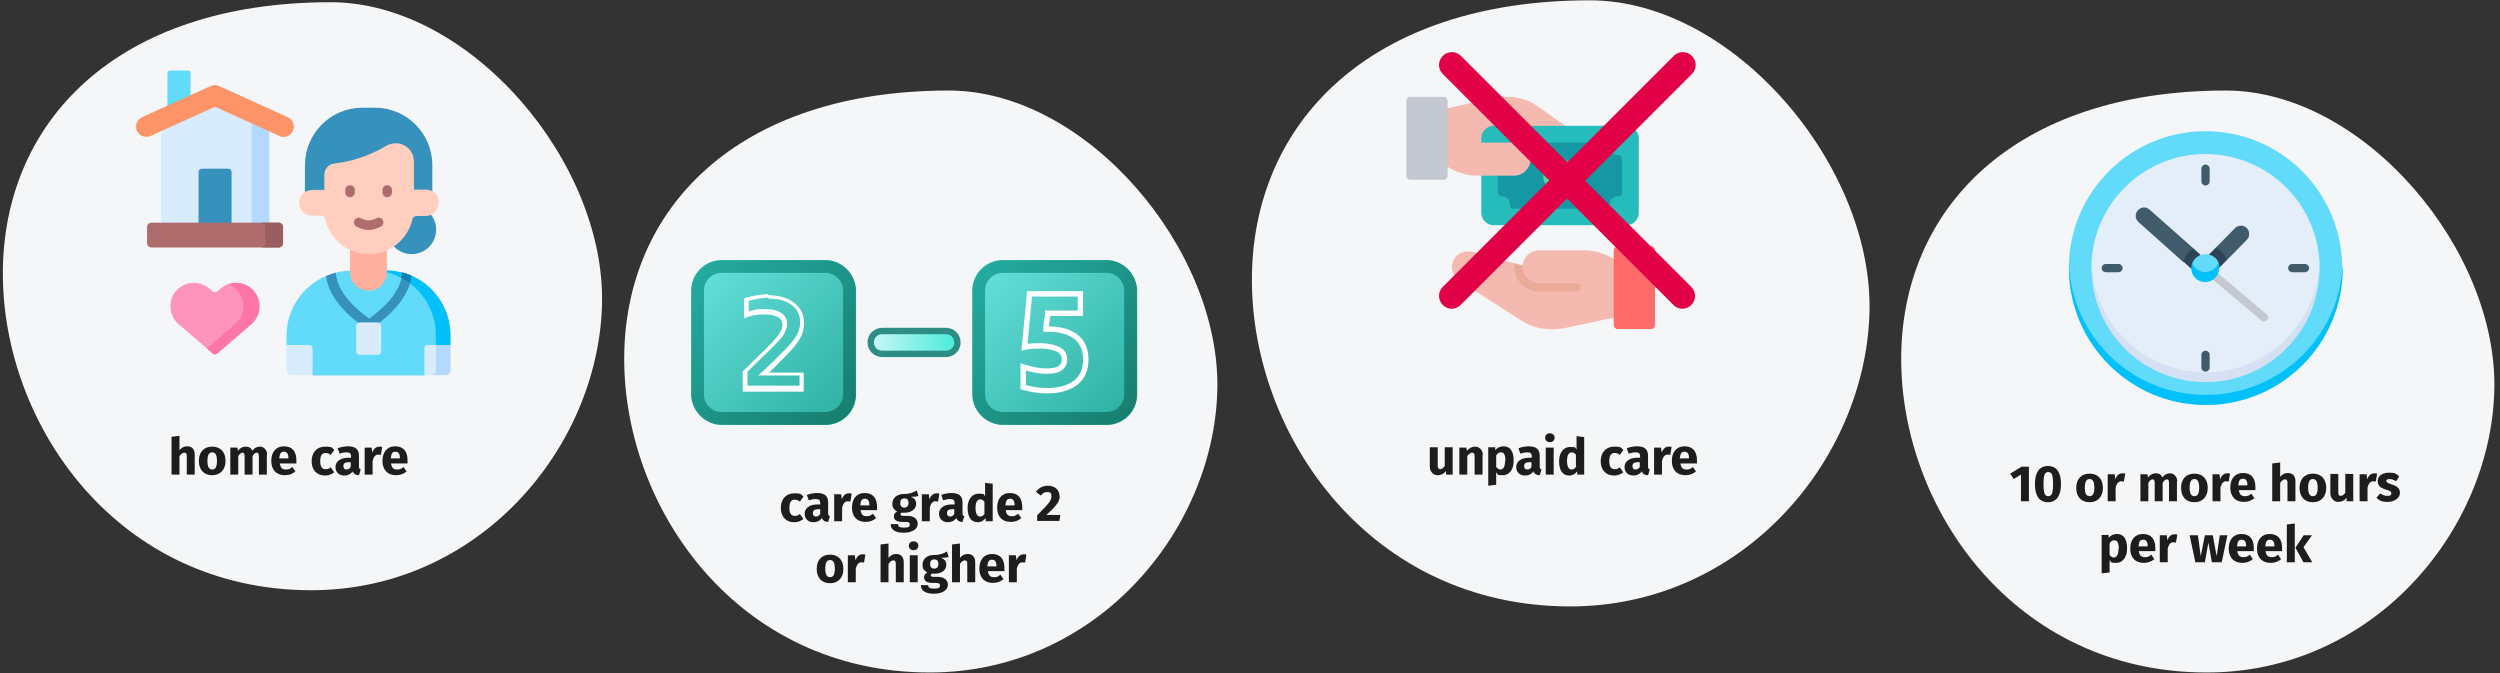 <?xml version="1.0" encoding="UTF-8"?>
<svg xmlns="http://www.w3.org/2000/svg" xmlns:xlink="http://www.w3.org/1999/xlink" id="Ebene_1" version="1.1" viewBox="0 0 787 212">
  <rect x="0" y="0" width="787" height="212" fill="#333333" stroke="none"/>
  <defs>
    <style>
      .st0 {
        fill: url(#Unbenannter_Verlauf_5);
        stroke: #2d8c83;
        stroke-width: 2px;
      }

      .st0, .st1 {
        stroke-miterlimit: 10;
      }

      .st2 {
        fill: #d5e0f2;
      }

      .st3 {
        fill: #c3c8d1;
      }

      .st4 {
        fill: #ffb09e;
      }

      .st5 {
        fill: #eaaa98;
      }

      .st6 {
        fill: #2d4456;
      }

      .st7 {
        fill: #ff6b6b;
      }

      .st8 {
        fill: #fe93bb;
      }

      .st9 {
        fill: url(#Unbenannter_Verlauf_3);
      }

      .st10 {
        fill: #f4bab0;
      }

      .st11 {
        fill: #e4eef9;
      }

      .st12 {
        fill: #fff;
      }

      .st13 {
        fill: #01c0fa;
      }

      .st14, .st1 {
        fill: none;
      }

      .st15 {
        fill: #fe76a8;
      }

      .st16 {
        fill: #1598a4;
      }

      .st17 {
        fill: #62dbfb;
      }

      .st18 {
        fill: #b3dafe;
      }

      .st1 {
        stroke: #fff;
        stroke-width: 1.7px;
      }

      .st19 {
        fill: #9b5e5e;
      }

      .st20 {
        fill: #0681af;
      }

      .st21 {
        fill: #fd9468;
      }

      .st22 {
        fill: #5dd39e;
      }

      .st23 {
        fill: #d8ecfe;
      }

      .st24 {
        fill: #1d1d1b;
      }

      .st25 {
        fill: url(#Unbenannter_Verlauf_4);
      }

      .st26 {
        fill: url(#Unbenannter_Verlauf);
      }

      .st27 {
        fill: #e20046;
      }

      .st28 {
        fill: #3692bc;
      }

      .st29 {
        fill: #ae6c6c;
      }

      .st30 {
        fill: url(#Unbenannter_Verlauf_2);
      }

      .st31 {
        fill: #25bcbb;
      }

      .st32 {
        fill: #405b6c;
      }

      .st33 {
        fill: #ffcebf;
      }

      .st34 {
        fill: #f5f6f7;
      }
    </style>
    <linearGradient id="Unbenannter_Verlauf" data-name="Unbenannter Verlauf" x1="311.4" y1="492.2" x2="357.6" y2="538.4" gradientTransform="translate(-2.5 -407.5)" gradientUnits="userSpaceOnUse">
      <stop offset="0" stop-color="#65e0db"></stop>
      <stop offset="1" stop-color="#2db0a2"></stop>
    </linearGradient>
    <linearGradient id="Unbenannter_Verlauf_2" data-name="Unbenannter Verlauf 2" x1="311.4" y1="492.2" x2="357.6" y2="538.4" gradientTransform="translate(-2.5 -407.5)" gradientUnits="userSpaceOnUse">
      <stop offset="0" stop-color="#24aaa0"></stop>
      <stop offset="1" stop-color="#177f70"></stop>
    </linearGradient>
    <linearGradient id="Unbenannter_Verlauf_3" data-name="Unbenannter Verlauf 3" x1="222.9" y1="492.2" x2="269.1" y2="538.4" gradientTransform="translate(-2.5 -407.5)" gradientUnits="userSpaceOnUse">
      <stop offset="0" stop-color="#65e0db"></stop>
      <stop offset="1" stop-color="#2db0a2"></stop>
    </linearGradient>
    <linearGradient id="Unbenannter_Verlauf_4" data-name="Unbenannter Verlauf 4" x1="222.9" y1="492.2" x2="269.1" y2="538.4" gradientTransform="translate(-2.5 -407.5)" gradientUnits="userSpaceOnUse">
      <stop offset="0" stop-color="#24aaa0"></stop>
      <stop offset="1" stop-color="#177f70"></stop>
    </linearGradient>
    <linearGradient id="Unbenannter_Verlauf_5" data-name="Unbenannter Verlauf 5" x1="276.6" y1="201.7" x2="304" y2="201.7" gradientTransform="translate(-2.5 309.5) scale(1 -1)" gradientUnits="userSpaceOnUse">
      <stop offset="0" stop-color="#c9f7f5"></stop>
      <stop offset="1" stop-color="#47ebda"></stop>
    </linearGradient>
  </defs>
  <polygon id="Path" class="st14" points="1 0 787 0 787 211.7 1 211.7 1 0"></polygon>
  <g id="Group">
    <path id="Path-2" class="st34" d="M98,185.8c52.5,0,90-44.4,91.5-89.4C191,51.4,148.1.7,104.1.7,36.6.7.9,38.4.9,86.1s36,99.7,97.1,99.7h0Z"></path>
  </g>
  <g id="Group-2">
    <path id="Path-3" class="st34" d="M292.7,211.7c52,0,89.1-44,90.5-88.4s-41-94.8-84.5-94.8c-66.8,0-102.2,37.3-102.2,84.5s35.7,98.7,96.2,98.7h0Z"></path>
  </g>
  <g id="Group-Copy">
    <path id="Path-4" class="st34" d="M694.7,211.7c52,0,89.1-44,90.5-88.4s-41-94.8-84.5-94.8c-66.8,0-102.2,37.3-102.2,84.5s35.7,98.7,96.2,98.7h0Z"></path>
  </g>
  <g id="Group-3">
    <path id="Path-5" class="st34" d="M494.3,190.9c54.1,0,92.7-45.8,94.2-92.1S545.8.1,500.5.1c-69.5,0-106.4,38.8-106.4,88s37.2,102.8,100.2,102.8Z"></path>
  </g>
  <g>
    <g id="Layer_2">
      <g id="Layer_2_copy_5">
        <g id="_29">
          <rect id="background" class="st26" x="306.1" y="81.9" width="51.9" height="51.9" rx="9.6" ry="9.6"></rect>
          <path class="st1" d="M329.7,123h-.3c-2.3,0-4.7-.4-7.3-1.1v-6.4c2.2.7,4.3,1.1,6,1.3.6,0,1.3,0,1.9,0,1.2,0,2.2-.2,3-.5,1.3-.6,2.1-1.6,2.1-3.1s-.7-2.6-2-3.2c-1.2-.6-2.8-1-4.8-1.1h-1c-1.6,0-3.2,0-4.8.4.3-2.7.5-5.5.8-8.3.3-2.9.5-5.7.8-8.5h16v6.1h-10.3v.6c-.1.6-.2,1.2-.3,1.8,0,.6-.2,1.3-.2,1.9v.7h.9c2.4,0,4.5.4,6.2,1.1s3.1,1.8,4,3.2,1.4,3.2,1.4,5.3-.5,4.1-1.6,5.6-2.5,2.5-4.4,3.2c-1.8.7-3.9,1-6.2,1h0Z"></path>
          <path id="border" class="st30" d="M348.3,85.9c3.1,0,5.6,2.5,5.6,5.6v32.6c0,3.1-2.5,5.6-5.6,5.6h-32.6c-3.1,0-5.6-2.5-5.6-5.6v-32.6c0-3.1,2.5-5.6,5.6-5.6h32.6ZM348.3,81.9h-32.6c-5.3,0-9.6,4.3-9.6,9.6h0v32.6c0,5.3,4.3,9.6,9.6,9.6h32.6c5.3,0,9.6-4.3,9.6-9.6h0v-32.6c0-5.3-4.3-9.6-9.6-9.6h0Z"></path>
        </g>
      </g>
    </g>
    <g id="Layer_2-2">
      <g id="Layer_2_copy_13">
        <g id="_32">
          <rect id="background-2" class="st9" x="217.6" y="81.9" width="51.9" height="51.9" rx="9.6" ry="9.6"></rect>
          <path class="st12" d="M241.9,94c2.2,0,4.1.3,5.6,1,1.4.6,2.5,1.5,3.3,2.6.7,1.1,1.1,2.4,1.1,3.8s-.4,3-1.2,4.3c-.9,1.5-2.4,3.2-4.3,5.1-.7.6-1.4,1.3-2,2s-1.3,1.3-2,1.9l-1.1,1.1-2.6,2.4h13v3.2h-16.4v-4.4c1-1,2-2,3.1-3,1.2-1.2,2.4-2.4,3.6-3.5h0c1.5-1.4,2.5-2.6,3.3-3.4.9-1,1.5-1.8,1.8-2.6.4-.9.7-1.7.7-2.5,0-1.9-1.1-3.4-3.1-4.1-1.1-.4-2.3-.6-3.7-.6h-1.7c-1.2,0-2.4.4-3.6.7v-3.3c2.3-.6,4.4-1,6.3-1M241.9,92.6c-2.3,0-4.9.5-7.7,1.3v6.3c1.8-.7,3.5-1.1,5.2-1.2h1.6c1.2,0,2.3.2,3.2.5,1.8.7,2.1,1.9,2.1,2.8s-.2,1.2-.5,1.9c-.3.6-.8,1.4-1.6,2.3-.7.9-1.8,2-3.2,3.4h0c-1.2,1.2-2.5,2.4-3.7,3.6-1.1,1.1-2.3,2.3-3.5,3.4v6.4h19.2v-6h-10.9l1.1-1.1c.7-.6,1.4-1.3,2-2s1.4-1.3,2-2c2-2,3.6-3.8,4.5-5.4.9-1.5,1.4-3.2,1.4-5s-.4-3.3-1.3-4.6-2.2-2.4-3.9-3.1c-1.7-.8-3.8-1.2-6.2-1.2h0l.2-.3Z"></path>
          <path id="border-2" class="st25" d="M259.8,85.9c3.1,0,5.6,2.5,5.6,5.6v32.6c0,3.1-2.5,5.6-5.6,5.6h-32.6c-3.1,0-5.6-2.5-5.6-5.6v-32.6c0-3.1,2.5-5.6,5.6-5.6h32.6ZM259.8,81.9h-32.6c-5.3,0-9.6,4.3-9.6,9.6h0v32.6c0,5.3,4.3,9.6,9.6,9.6h32.6c5.3,0,9.6-4.3,9.6-9.6h0v-32.6c0-5.3-4.3-9.6-9.6-9.6h0Z"></path>
        </g>
      </g>
    </g>
    <path class="st0" d="M297.8,111.4h-20.1c-2,0-3.6-1.6-3.6-3.6s1.6-3.6,3.6-3.6h20.1c2,0,3.6,1.6,3.6,3.6s-1.6,3.6-3.6,3.6Z"></path>
  </g>
  <g id="layer1">
    <path id="path7532" class="st10" d="M484.5,78.8c-2.7,0-5,2.1-5.2,4.8l-14.7-4.1c-2.6-.7-5.3-.5-6.8,2s-.5,5.6,1.9,7.1l18.9,12.1c5.4,3.8,12,3.1,14.9,2.4l15.9-3.4v-17.3c-1.7-1.2-5.6-3.6-10.4-3.6h-14.5Z" vector-effect="none"></path>
    <path id="path7472" class="st10" d="M473.7,30.4c-1.9,0-3.5.3-4.6.6l-14.6,3.4v17.3c1.6,1.2,5.6,3.6,10.4,3.6h27.4s.8-9.1.8-15.4l-9.1-6.5c-2.7-1.9-5.7-2.7-8.4-2.9h-2,.1Z" vector-effect="none"></path>
    <path id="path7494" class="st31" d="M470.2,39.6c-2.1,0-3.9,1.8-3.9,3.9v23.5c0,2.1,1.8,3.9,3.9,3.9h41.8c2.1,0,3.9-1.8,3.9-3.9v-23.5c0-2.1-1.8-3.9-3.9-3.9h-41.8Z" vector-effect="none"></path>
    <path id="path7498" class="st16" d="M475.4,46.2c0,1.5-1.1,2.6-2.6,2.6s-1.3.6-1.3,1.3v10.4c0,.7.6,1.3,1.3,1.3,1.5,0,2.6,1.2,2.6,2.6s.6,1.3,1.3,1.3h28.7c.7,0,1.3-.6,1.3-1.3,0-1.5,1.2-2.6,2.6-2.6s1.3-.6,1.3-1.3v-10.4c0-.7-.6-1.3-1.3-1.3-1.5,0-2.6-1.2-2.6-2.6s-.6-1.3-1.3-1.3h-28.8c-.7,0-1.2.6-1.2,1.3Z" vector-effect="none"></path>
    <path id="path7502" class="st22" d="M491,50.1c-2.9,0-5.2,2.3-5.2,5.2s2.4,5.2,5.2,5.2,5.2-2.4,5.2-5.2-2.4-5.2-5.2-5.2Z" vector-effect="none"></path>
    <path id="path7538" class="st7" d="M509.3,77.5c-.7,0-1.3.6-1.3,1.3h0v23.5c0,.7.6,1.3,1.3,1.3h10.4c.7,0,1.3-.6,1.3-1.3h0v-23.5c0-.7-.6-1.3-1.3-1.3h-10.4Z" vector-effect="none"></path>
    <path id="path7474" class="st3" d="M442.7,31.8v23.5c0,.7.6,1.3,1.3,1.3h10.4c.7,0,1.3-.6,1.3-1.3v-23.5c0-.7-.6-1.3-1.3-1.3h-10.5c-.7,0-1.2.6-1.2,1.3h0Z" vector-effect="none"></path>
    <path id="path7476" class="st10" d="M462.1,44.9l4.1,10.4h10.4c2.9,0,5.2-2.4,5.2-5.2s-2.4-5.2-5.2-5.2h-14.6.1Z" vector-effect="none"></path>
    <path id="path7530" class="st5" d="M476.8,82.9c-.7,4.7,3.1,8.9,7.7,8.9h11.7c1.9.2,1.9-2.8,0-2.6h-11.7c-3.2,0-5.5-3-5.2-5.6l-2.6-.7h.1Z" vector-effect="none"></path>
  </g>
  <g>
    <circle class="st28" cx="129.6" cy="72.3" r="7.7"></circle>
    <path class="st17" d="M129.5,86.8c-.5-.2-1,1.6-1.5,1.4s-1-2.3-1.5-2.4c-1.6-.4-3.3-.6-5.1-.6h-10.7c-1.8,0-3.5.2-5.2.7-.6,0-1.1,2.3-1.7,2.5-.4,0-.8-1.7-1.2-1.5-7.3,3.1-12.4,10.4-12.4,18.8v3l8.2,9.5h35.2l8.2-9.5v-3c0-8.4-5.1-15.7-12.4-18.8h0Z"></path>
    <path class="st13" d="M129.5,86.8c-.7-.3-1.5.8-2.3.6-.2,0-.4-1.5-.6-1.6-1.7-.4-3.4-.7-5.2-.7h-4.6c11.3,0,20.4,9.2,20.4,20.4v4.6l4.6-1.6v-3c0-8.4-5.1-15.7-12.4-18.8h0Z"></path>
    <path class="st23" d="M97.4,108.6h-7.2v7.9c0,.9.7,1.6,1.6,1.6h6.6v-8.5c0-.6-.4-1-1-1Z"></path>
    <path class="st23" d="M141.8,108.6h-7.2c-.6,0-1,.4-1,1v8.5h6.6c.9,0,1.6-.7,1.6-1.6v-7.9h0Z"></path>
    <path class="st18" d="M141.8,116.5v-7.9h-4.6v7.9c0,.9-.7,1.6-1.6,1.6h4.6c.9,0,1.6-.7,1.6-1.6Z"></path>
    <path class="st4" d="M110.2,73.2v12.5c0,3.2,2.6,5.8,5.8,5.8s5.8-2.6,5.8-5.8v-12.5h-11.7,0Z"></path>
    <path class="st28" d="M114.1,33.9h3.9c10,0,18.1,8.1,18.1,18.1v10.6h-40.1v-10.6c0-10,8.1-18.1,18.1-18.1Z"></path>
    <path class="st33" d="M138,63.8c0,2.3-1.7,4.2-4,4.2h-2.9c-.6,0-1.2.4-1.3,1.1-.7,3.1-2.5,5.9-4.9,7.8s-5.5,3.1-8.8,3.1c-6.7,0-12.3-4.7-13.7-11,0-.6-.7-1.1-1.3-1.1h-2.9c-2.3,0-4.1-1.9-4-4.2,0-2.2,1.9-3.9,4.1-3.9h3.8v-4.8c0-1.8,1.3-3.3,3.1-3.5,5.8-.7,11.4-2.6,16.4-5.6.9-.5,1.9-.8,3-.8,3.2,0,5.7,2.6,5.7,5.7v8.9h3.8c2.2,0,4,1.7,4.1,3.9l-.2.2Z"></path>
    <path class="st17" d="M52.7,22.9v12.7h7.3v-12.7c0-.4-.3-.7-.7-.7h-5.8c-.4,0-.7.3-.7.7h0Z"></path>
    <path class="st23" d="M84.7,70.1l-17,2-17-2v-31.6l17-8.4,17,8.4v31.6Z"></path>
    <path class="st18" d="M79.2,35.8v34.4h5.6v-31.6l-5.6-2.7h0Z"></path>
    <path class="st28" d="M63.6,53.1h8.3c.6,0,1,.5,1,1v16l-5.2,2-5.2-2v-16c0-.6.5-1,1-1h0Z"></path>
    <path class="st29" d="M87.7,70.1h-40c-.8,0-1.4.6-1.4,1.4v5c0,.8.6,1.4,1.4,1.4h40c.8,0,1.4-.6,1.4-1.4v-5c0-.8-.6-1.4-1.4-1.4Z"></path>
    <path class="st19" d="M87.7,70.1h-5.6c.8,0,1.4.6,1.4,1.4v5c0,.8-.6,1.4-1.4,1.4h5.6c.8,0,1.4-.6,1.4-1.4v-5c0-.8-.6-1.4-1.4-1.4Z"></path>
    <path class="st21" d="M89.3,43.1c-.5,0-.9,0-1.3-.3l-19.9-9c-.3,0-.6,0-.8,0l-19.9,9c-1.6.7-3.6,0-4.3-1.6s0-3.6,1.6-4.3l21.6-9.8c.9-.4,1.8-.4,2.7,0l21.6,9.8c1.6.7,2.4,2.7,1.6,4.3-.5,1.2-1.7,1.9-3,1.9h.1Z"></path>
    <path class="st8" d="M68.4,111.2c-.4.4-1.1.4-1.5,0l-10.7-9.2c-3.1-2.7-3.4-7.3-.8-10.4,2.7-3.1,7.3-3.4,10.4-.8l1.1.9c.4.4,1.1.4,1.5,0l1.1-.9c3.1-2.7,7.7-2.3,10.4.8,2.7,3.1,2.3,7.7-.8,10.4l-10.7,9.2Z"></path>
    <path class="st15" d="M79.9,91.6c-2.1-2.4-5.3-3.1-8.1-2.1,1.1.4,2.2,1.1,3,2.1,2.7,3.1,2.3,7.7-.8,10.4l-8.9,7.7,1.8,1.6c.4.4,1.1.4,1.5,0l10.7-9.2c3.1-2.7,3.4-7.3.8-10.4h0Z"></path>
    <g>
      <path class="st29" d="M110.2,62.1c-.8,0-1.5-.7-1.5-1.5v-.8c0-.8.7-1.5,1.5-1.5s1.5.7,1.5,1.5v.8c0,.8-.7,1.5-1.5,1.5Z"></path>
      <path class="st29" d="M121.9,62.1c-.8,0-1.5-.7-1.5-1.5v-.8c0-.8.7-1.5,1.5-1.5s1.5.7,1.5,1.5v.8c0,.8-.7,1.5-1.5,1.5Z"></path>
    </g>
    <path class="st28" d="M102.6,86.8c.8,5.8,4.9,11.3,12.6,16.6.3.2.6.3.9.3s.6,0,.9-.3c7.6-5.3,11.8-10.8,12.6-16.6-.9-.4-1.9-.7-2.9-1-.5,5-3.9,9.7-10.5,14.5-6.6-4.8-10.1-9.6-10.5-14.5-1,.3-2,.6-2.9,1h-.2Z"></path>
    <path class="st20" d="M129.5,86.8c-.1.8-.3,1.6-.5,2.3-.8-.6-1.7-1.2-2.7-1.7,0-.6.2-1.1.3-1.7,1,.3,1.9.6,2.8,1h0Z"></path>
    <path class="st29" d="M116.1,72.4c-1.3,0-2.6-.4-3.9-1.1-.7-.4-1-1.3-.6-2s1.3-1,2-.6c1.7.9,3.3.9,4.9,0,.7-.4,1.6-.2,2,.6s.2,1.6-.6,2c-1.3.7-2.6,1.1-3.9,1.1h0Z"></path>
    <path class="st23" d="M112.1,102.6v8c0,.6.5,1.1,1.1,1.1h5.7c.6,0,1.1-.5,1.1-1.1v-8c0-.6-.5-1.1-1.1-1.1h-5.7c-.6,0-1.1.5-1.1,1.1Z"></path>
  </g>
  <path class="st27" d="M499.1,56.8l33.5-33.5c1.6-1.6,1.6-4.1,0-5.7s-4.1-1.6-5.7,0l-33.5,33.5-33.5-33.5c-1.6-1.6-4.1-1.6-5.7,0s-1.6,4.1,0,5.7l33.5,33.5-33.5,33.5c-1.6,1.6-1.6,4.1,0,5.7.8.8,1.8,1.2,2.8,1.2s2-.4,2.8-1.2l33.5-33.5,33.5,33.5c.8.8,1.8,1.2,2.8,1.2s2-.4,2.8-1.2c1.6-1.6,1.6-4.1,0-5.7l-33.5-33.5h.2Z"></path>
  <g>
    <g>
      <path class="st17" d="M737.3,84.4v-1.6c-.8-23.1-19.8-41.5-43-41.5s-42.2,18.4-43,41.5v1.6c0,23.8,22.1,41.5,43.1,41.5s43.1-17.7,43.1-41.5h-.2Z"></path>
      <path class="st13" d="M694.3,124.3c-23.3,0-42.2-18.4-43-41.5v1.6c0,23.8,19.3,43.1,43.1,43.1s43.1-19.3,43.1-43.1,0-1,0-1.6c-.8,23.1-19.8,41.5-43,41.5h-.2Z"></path>
      <path class="st11" d="M730.2,82.9c-.8-19.1-16.6-34.4-35.9-34.4s-35.1,15.2-35.9,34.4c0,.5,0,35.2,35.9,35.2s35.9-34.7,35.9-35.2Z"></path>
      <path class="st2" d="M694.3,117.2c-19.3,0-35.1-15.2-35.9-34.4v1.6c0,19.8,16.1,35.9,35.9,35.9s35.9-16.1,35.9-35.9,0-1,0-1.6c-.8,19.1-16.6,34.4-35.9,34.4h0Z"></path>
      <path class="st32" d="M707.3,71.8c-1-1-2.7-1-3.7,0l-6.1,6.2.6,2.9,2.9,1,6.3-6.4c1-1,1-2.7,0-3.7h0Z"></path>
      <path class="st32" d="M690.6,78.3l-13.9-12.3c-1.1-1-2.7-.9-3.7.2s-.9,2.7.2,3.7l14.1,12.6,2.9-1,.2-3.1h.2Z"></path>
      <path class="st3" d="M712.7,101.2c-.3,0-.6,0-.8-.3l-16.5-13.9c-.6-.5-.6-1.3-.2-1.8.5-.6,1.3-.6,1.8-.2l16.5,13.9c.6.5.6,1.3.2,1.8-.3.3-.6.5-1,.5h0Z"></path>
      <path class="st6" d="M687.4,82.4l2.4,2.2,3.1-1.1-.2-3.3-2.2-2c-1.5.9-2.7,2.4-3.2,4.1h.1Z"></path>
      <path class="st6" d="M697.5,78l-2.1,2.1v4.1h3.3l2.3-2.3c-.6-1.7-1.9-3.1-3.5-3.9h0Z"></path>
      <path class="st17" d="M698.5,82.9c-.6-1.7-2.3-2.9-4.2-2.9s-3.5,1.2-4.2,2.9c-.2.5,0,4.5,4.2,4.5s4.3-4,4.2-4.5h0Z"></path>
      <path class="st13" d="M694.3,85.7c-1.9,0-3.5-1.2-4.2-2.9-.2.5-.3,1-.3,1.6,0,2.5,2,4.4,4.4,4.4s4.4-2,4.4-4.4,0-1.1-.3-1.6c-.6,1.7-2.3,2.9-4.2,2.9h.2Z"></path>
    </g>
    <g>
      <path class="st32" d="M695.6,57.1v-4c0-.7-.6-1.3-1.3-1.3s-1.3.6-1.3,1.3v4c0,.7.6,1.3,1.3,1.3s1.3-.6,1.3-1.3Z"></path>
      <path class="st32" d="M693,111.7v4c0,.7.6,1.3,1.3,1.3s1.3-.6,1.3-1.3v-4c0-.7-.6-1.3-1.3-1.3s-1.3.6-1.3,1.3h0Z"></path>
      <path class="st32" d="M725.6,85.7c.7,0,1.3-.6,1.3-1.3s-.6-1.3-1.3-1.3h-4c-.7,0-1.3.6-1.3,1.3s.6,1.3,1.3,1.3h4Z"></path>
      <path class="st32" d="M662.9,83.1c-.7,0-1.3.6-1.3,1.3s.6,1.3,1.3,1.3h4c.7,0,1.3-.6,1.3-1.3s-.6-1.3-1.3-1.3h-4Z"></path>
    </g>
  </g>
  <g>
    <path class="st24" d="M61.3,143.2v6.2h-2.5v-5.8c0-.9-.3-1.1-.8-1.1s-1,.4-1.5,1.1v5.8h-2.5v-11.9l2.5-.3v4.5c.7-.8,1.4-1.2,2.4-1.2,1.5,0,2.4.9,2.4,2.6Z"></path>
    <path class="st24" d="M71,145.1c0,2.7-1.6,4.5-4.2,4.5s-4.2-1.7-4.2-4.5,1.6-4.5,4.2-4.5,4.2,1.7,4.2,4.5ZM65.3,145.1c0,1.9.5,2.7,1.5,2.7s1.5-.8,1.5-2.7-.5-2.7-1.5-2.7-1.5.8-1.5,2.7Z"></path>
    <path class="st24" d="M84,143.2v6.2h-2.5v-5.8c0-.9-.3-1.1-.7-1.1-.5,0-.9.4-1.3,1.1v5.8h-2.5v-5.8c0-.9-.3-1.1-.7-1.1s-.9.4-1.3,1.1v5.8h-2.5v-8.5h2.2l.2,1c.6-.8,1.4-1.3,2.5-1.3s1.7.5,2,1.3c.7-.9,1.5-1.3,2.5-1.3s2.2.9,2.2,2.6Z"></path>
    <path class="st24" d="M93.3,145.9h-5.2c.2,1.5.9,1.9,1.9,1.9s1.3-.2,2-.8l1,1.4c-.8.7-1.9,1.2-3.3,1.2-2.8,0-4.3-1.8-4.3-4.5s1.4-4.6,4-4.6,3.9,1.6,3.9,4.4,0,.7,0,.9ZM90.8,144.2c0-1.2-.4-2-1.4-2s-1.3.5-1.5,2.1h2.8Z"></path>
    <path class="st24" d="M105.2,141.7l-1.1,1.5c-.5-.4-1-.6-1.6-.6-1.1,0-1.7.7-1.7,2.6s.7,2.5,1.7,2.5,1-.2,1.6-.6l1.1,1.6c-.8.6-1.7,1-2.9,1-2.6,0-4.2-1.8-4.2-4.5s1.6-4.6,4.2-4.6,2.1.4,2.9,1Z"></path>
    <path class="st24" d="M113.5,148l-.5,1.6c-1,0-1.6-.4-2-1.2-.6.9-1.6,1.3-2.6,1.3-1.7,0-2.8-1.1-2.8-2.7s1.4-2.9,4-2.9h.9v-.4c0-1-.4-1.3-1.4-1.3s-1.4.2-2.2.4l-.6-1.7c1.1-.4,2.2-.6,3.2-.6,2.5,0,3.5,1,3.5,3v3.3c0,.7.2.9.6,1ZM110.4,147v-1.5h-.6c-1.2,0-1.7.4-1.7,1.2s.4,1.1,1,1.1,1-.3,1.3-.8Z"></path>
    <path class="st24" d="M120.3,140.8l-.4,2.4c-.3,0-.5-.1-.8-.1-1,0-1.5.8-1.8,2v4.3h-2.5v-8.5h2.2l.2,1.6c.4-1.2,1.2-1.9,2.2-1.9s.6,0,.8.1Z"></path>
    <path class="st24" d="M128.3,145.9h-5.2c.2,1.5.9,1.9,1.9,1.9s1.3-.2,2-.8l1,1.4c-.8.7-1.9,1.2-3.3,1.2-2.8,0-4.3-1.8-4.3-4.5s1.4-4.6,4-4.6,3.9,1.6,3.9,4.4,0,.7,0,.9ZM125.9,144.2c0-1.2-.4-2-1.4-2s-1.3.5-1.5,2.1h2.8Z"></path>
  </g>
  <g>
    <path class="st24" d="M457.4,149.4h-2.2v-1.1c-.7.9-1.6,1.3-2.7,1.3s-2.4-1-2.4-2.7v-6.1h2.5v5.8c0,.9.3,1.1.8,1.1s1-.4,1.4-1v-5.9h2.5v8.5Z"></path>
    <path class="st24" d="M466.7,143.2v6.2h-2.5v-5.8c0-.9-.3-1.1-.8-1.1s-1,.4-1.5,1.1v5.8h-2.5v-8.5h2.2l.2,1c.7-.8,1.5-1.3,2.6-1.3s2.4.9,2.4,2.6Z"></path>
    <path class="st24" d="M476.5,145.1c0,2.6-1.3,4.5-3.4,4.5s-1.5-.3-2.1-.9v3.9l-2.5.3v-12.1h2.2v.9c.8-.9,1.7-1.2,2.6-1.2,2.2,0,3.2,1.7,3.2,4.5ZM473.9,145.1c0-2.1-.5-2.7-1.4-2.7s-1.1.4-1.5,1v3.6c.4.5.8.8,1.3.8.9,0,1.5-.8,1.5-2.7Z"></path>
    <path class="st24" d="M485.2,148l-.5,1.6c-1,0-1.6-.4-2-1.2-.6.9-1.6,1.3-2.6,1.3-1.7,0-2.8-1.1-2.8-2.7s1.4-2.9,4-2.9h.9v-.4c0-1-.4-1.3-1.4-1.3s-1.4.2-2.2.4l-.6-1.7c1.1-.4,2.2-.6,3.2-.6,2.5,0,3.5,1,3.5,3v3.3c0,.7.2.9.6,1ZM482.1,147v-1.5h-.6c-1.2,0-1.7.4-1.7,1.2s.4,1.1,1,1.1,1-.3,1.3-.8Z"></path>
    <path class="st24" d="M489.4,137.8c0,.8-.6,1.4-1.5,1.4s-1.5-.6-1.5-1.4.6-1.4,1.5-1.4,1.5.6,1.5,1.4ZM489.1,149.4h-2.5v-8.5h2.5v8.5Z"></path>
    <path class="st24" d="M498.7,137.5v11.9h-2.2v-1c-.6.7-1.4,1.3-2.5,1.3-2.2,0-3.2-1.8-3.2-4.5s1.4-4.5,3.5-4.5,1.5.3,2,.8v-4.2l2.5.3ZM496.1,146.8v-3.7c-.4-.4-.8-.7-1.3-.7-.9,0-1.5.8-1.5,2.7s.6,2.7,1.4,2.7,1.1-.3,1.5-1Z"></path>
    <path class="st24" d="M511,141.7l-1.1,1.5c-.5-.4-1-.6-1.6-.6-1.1,0-1.7.7-1.7,2.6s.7,2.5,1.7,2.5,1-.2,1.6-.6l1.1,1.6c-.8.6-1.7,1-2.9,1-2.6,0-4.2-1.8-4.2-4.5s1.6-4.6,4.2-4.6,2.1.4,2.9,1Z"></path>
    <path class="st24" d="M519.3,148l-.5,1.6c-1,0-1.6-.4-2-1.2-.6.9-1.6,1.3-2.6,1.3-1.7,0-2.8-1.1-2.8-2.7s1.4-2.9,4-2.9h.9v-.4c0-1-.4-1.3-1.4-1.3s-1.4.2-2.2.4l-.6-1.7c1.1-.4,2.2-.6,3.2-.6,2.5,0,3.5,1,3.5,3v3.3c0,.7.2.9.6,1ZM516.2,147v-1.5h-.6c-1.2,0-1.7.4-1.7,1.2s.4,1.1,1,1.1,1-.3,1.3-.8Z"></path>
    <path class="st24" d="M526.2,140.8l-.4,2.4c-.3,0-.5-.1-.8-.1-1,0-1.5.8-1.8,2v4.3h-2.5v-8.5h2.2l.2,1.6c.4-1.2,1.2-1.9,2.2-1.9s.6,0,.8.1Z"></path>
    <path class="st24" d="M534.2,145.9h-5.2c.2,1.5.9,1.9,1.9,1.9s1.3-.2,2-.8l1,1.4c-.8.7-1.9,1.2-3.3,1.2-2.8,0-4.3-1.8-4.3-4.5s1.4-4.6,4-4.6,3.9,1.6,3.9,4.4,0,.7,0,.9ZM531.7,144.2c0-1.2-.4-2-1.4-2s-1.3.5-1.5,2.1h2.8Z"></path>
  </g>
  <g>
    <path class="st24" d="M252.9,156.4l-1.1,1.5c-.5-.4-1-.6-1.6-.6-1.1,0-1.7.7-1.7,2.6s.7,2.5,1.7,2.5,1-.2,1.6-.6l1.1,1.6c-.8.6-1.7,1-2.9,1-2.6,0-4.2-1.8-4.2-4.5s1.6-4.6,4.2-4.6,2.1.4,2.9,1Z"></path>
    <path class="st24" d="M261.2,162.7l-.5,1.6c-1,0-1.6-.4-2-1.2-.6.9-1.6,1.3-2.6,1.3-1.7,0-2.8-1.1-2.8-2.7s1.4-2.9,4-2.9h.9v-.4c0-1-.4-1.3-1.4-1.3s-1.4.2-2.2.4l-.6-1.7c1.1-.4,2.2-.6,3.2-.6,2.5,0,3.5,1,3.5,3v3.3c0,.7.2.9.6,1ZM258.2,161.8v-1.5h-.6c-1.2,0-1.7.4-1.7,1.2s.4,1.1,1,1.1,1-.3,1.3-.8Z"></path>
    <path class="st24" d="M268.1,155.5l-.4,2.4c-.3,0-.5-.1-.8-.1-1,0-1.5.8-1.8,2v4.3h-2.5v-8.5h2.2l.2,1.6c.4-1.2,1.2-1.9,2.2-1.9s.6,0,.8.1Z"></path>
    <path class="st24" d="M276.1,160.6h-5.2c.2,1.5.9,1.9,1.9,1.9s1.3-.2,2-.8l1,1.4c-.8.7-1.9,1.2-3.3,1.2-2.8,0-4.3-1.8-4.3-4.5s1.4-4.6,4-4.6,3.9,1.6,3.9,4.4,0,.7,0,.9ZM273.7,159c0-1.2-.4-2-1.4-2s-1.3.5-1.5,2.1h2.8Z"></path>
    <path class="st24" d="M289.2,156.1c-.6.2-1.4.3-2.4.3,1.1.5,1.6,1.1,1.6,2.2,0,1.6-1.4,2.8-3.6,2.8s-.7,0-1,0c-.2,0-.3.3-.3.5s.1.5.9.5h1.3c2,0,3.2,1,3.2,2.5s-1.5,2.8-4.4,2.8-4.1-1.1-4.1-2.7h2.3c0,.7.3,1.1,1.9,1.1s1.8-.4,1.8-1-.4-.8-1.2-.8h-1.2c-1.9,0-2.6-.8-2.6-1.7s.4-1.2,1-1.6c-1.1-.6-1.5-1.3-1.5-2.4,0-1.9,1.5-3.1,3.7-3.1,1.9,0,3-.5,4-1.1l.6,1.9ZM283.4,158.4c0,.9.5,1.4,1.3,1.4s1.3-.5,1.3-1.5-.4-1.4-1.3-1.4-1.3.5-1.3,1.4Z"></path>
    <path class="st24" d="M295.7,155.5l-.4,2.4c-.3,0-.5-.1-.8-.1-1,0-1.5.8-1.8,2v4.3h-2.5v-8.5h2.2l.2,1.6c.4-1.2,1.2-1.9,2.2-1.9s.6,0,.8.1Z"></path>
    <path class="st24" d="M303.5,162.7l-.5,1.6c-1,0-1.6-.4-2-1.2-.6.9-1.6,1.3-2.6,1.3-1.7,0-2.8-1.1-2.8-2.7s1.4-2.9,4-2.9h.9v-.4c0-1-.4-1.3-1.4-1.3s-1.4.2-2.2.4l-.6-1.7c1.1-.4,2.2-.6,3.2-.6,2.5,0,3.5,1,3.5,3v3.3c0,.7.2.9.6,1ZM300.4,161.8v-1.5h-.6c-1.2,0-1.7.4-1.7,1.2s.4,1.1,1,1.1,1-.3,1.3-.8Z"></path>
    <path class="st24" d="M312.5,152.2v11.9h-2.2v-1c-.6.7-1.4,1.3-2.5,1.3-2.2,0-3.2-1.8-3.2-4.5s1.4-4.5,3.5-4.5,1.5.3,2,.8v-4.2l2.5.3ZM309.9,161.6v-3.7c-.4-.4-.8-.7-1.3-.7-.9,0-1.5.8-1.5,2.7s.6,2.7,1.4,2.7,1.1-.3,1.5-1Z"></path>
    <path class="st24" d="M321.8,160.6h-5.2c.2,1.5.9,1.9,1.9,1.9s1.3-.2,2-.8l1,1.4c-.8.7-1.9,1.2-3.3,1.2-2.8,0-4.3-1.8-4.3-4.5s1.4-4.6,4-4.6,3.9,1.6,3.9,4.4,0,.7,0,.9ZM319.4,159c0-1.2-.4-2-1.4-2s-1.3.5-1.5,2.1h2.8Z"></path>
    <path class="st24" d="M333.6,156.1c0,1.7-.8,2.9-4.2,6h4.4l-.3,1.9h-7v-1.8c3.6-3.6,4.5-4.6,4.5-5.9s-.5-1.4-1.4-1.4-1.3.4-2,1.1l-1.5-1.2c.9-1.1,2.1-1.9,3.7-1.9,2.4,0,3.7,1.4,3.7,3.1Z"></path>
    <path class="st24" d="M265.5,179.1c0,2.7-1.6,4.5-4.2,4.5s-4.2-1.7-4.2-4.5,1.6-4.5,4.2-4.5,4.2,1.7,4.2,4.5ZM259.8,179c0,1.9.5,2.7,1.5,2.7s1.5-.8,1.5-2.7-.5-2.7-1.5-2.7-1.5.8-1.5,2.7Z"></path>
    <path class="st24" d="M272.4,174.7l-.4,2.4c-.3,0-.5-.1-.8-.1-1,0-1.5.8-1.8,2v4.3h-2.5v-8.5h2.2l.2,1.6c.4-1.2,1.2-1.9,2.2-1.9s.6,0,.8.1Z"></path>
    <path class="st24" d="M284.5,177.1v6.2h-2.5v-5.8c0-.9-.3-1.1-.8-1.1s-1,.4-1.5,1.1v5.8h-2.5v-11.9l2.5-.3v4.5c.7-.8,1.4-1.2,2.4-1.2,1.5,0,2.4.9,2.4,2.6Z"></path>
    <path class="st24" d="M289.1,171.8c0,.8-.6,1.4-1.5,1.4s-1.5-.6-1.5-1.4.6-1.4,1.5-1.4,1.5.6,1.5,1.4ZM288.9,183.3h-2.5v-8.5h2.5v8.5Z"></path>
    <path class="st24" d="M298.7,175.3c-.6.2-1.4.3-2.4.3,1.1.5,1.6,1.1,1.6,2.2,0,1.6-1.4,2.8-3.6,2.8s-.7,0-1,0c-.2,0-.3.3-.3.5s.1.5.9.5h1.3c2,0,3.2,1,3.2,2.5s-1.5,2.8-4.4,2.8-4.1-1.1-4.1-2.7h2.3c0,.7.3,1.1,1.9,1.1s1.8-.4,1.8-1-.4-.8-1.2-.8h-1.2c-1.9,0-2.6-.8-2.6-1.7s.4-1.2,1-1.6c-1.1-.6-1.5-1.3-1.5-2.4,0-1.9,1.5-3.1,3.7-3.1,1.9,0,3-.5,4-1.1l.6,1.9ZM292.8,177.6c0,.9.5,1.4,1.3,1.4s1.3-.5,1.3-1.5-.4-1.4-1.3-1.4-1.3.5-1.3,1.4Z"></path>
    <path class="st24" d="M307,177.1v6.2h-2.5v-5.8c0-.9-.3-1.1-.8-1.1s-1,.4-1.5,1.1v5.8h-2.5v-11.9l2.5-.3v4.5c.7-.8,1.4-1.2,2.4-1.2,1.5,0,2.4.9,2.4,2.6Z"></path>
    <path class="st24" d="M316.2,179.8h-5.2c.2,1.5.9,1.9,1.9,1.9s1.3-.2,2-.8l1,1.4c-.8.7-1.9,1.2-3.3,1.2-2.8,0-4.3-1.8-4.3-4.5s1.4-4.6,4-4.6,3.9,1.6,3.9,4.4,0,.7,0,.9ZM313.7,178.2c0-1.2-.4-2-1.4-2s-1.3.5-1.5,2.1h2.8Z"></path>
    <path class="st24" d="M323.1,174.7l-.4,2.4c-.3,0-.5-.1-.8-.1-1,0-1.5.8-1.8,2v4.3h-2.5v-8.5h2.2l.2,1.6c.4-1.2,1.2-1.9,2.2-1.9s.6,0,.8.1Z"></path>
  </g>
  <g>
    <path class="st24" d="M638.7,157.8h-2.5v-8.4l-2.3,1.4-1.1-1.7,3.6-2.2h2.3v10.8Z"></path>
    <path class="st24" d="M648.8,152.4c0,3.6-1.4,5.7-4.1,5.7s-4.1-2-4.1-5.7,1.4-5.7,4.1-5.7,4.1,2,4.1,5.7ZM643.3,152.4c0,2.9.4,3.8,1.5,3.8s1.5-.9,1.5-3.8-.4-3.8-1.5-3.8-1.5.9-1.5,3.8Z"></path>
    <path class="st24" d="M662,153.6c0,2.7-1.6,4.5-4.2,4.5s-4.2-1.7-4.2-4.5,1.6-4.5,4.2-4.5,4.2,1.7,4.2,4.5ZM656.3,153.5c0,1.9.5,2.7,1.5,2.7s1.5-.8,1.5-2.7-.5-2.7-1.5-2.7-1.5.8-1.5,2.7Z"></path>
    <path class="st24" d="M669,149.2l-.4,2.4c-.3,0-.5-.1-.8-.1-1,0-1.5.8-1.8,2v4.3h-2.5v-8.5h2.2l.2,1.6c.4-1.2,1.2-1.9,2.2-1.9s.6,0,.8.1Z"></path>
    <path class="st24" d="M685.3,151.6v6.2h-2.5v-5.8c0-.9-.3-1.1-.7-1.1s-.9.4-1.3,1.1v5.8h-2.5v-5.8c0-.9-.3-1.1-.7-1.1s-.9.4-1.3,1.1v5.8h-2.5v-8.5h2.2l.2,1c.6-.8,1.4-1.3,2.5-1.3s1.7.5,2,1.3c.7-.9,1.5-1.3,2.5-1.3s2.2.9,2.2,2.6Z"></path>
    <path class="st24" d="M695,153.6c0,2.7-1.6,4.5-4.2,4.5s-4.2-1.7-4.2-4.5,1.6-4.5,4.2-4.5,4.2,1.7,4.2,4.5ZM689.3,153.5c0,1.9.5,2.7,1.5,2.7s1.5-.8,1.5-2.7-.5-2.7-1.5-2.7-1.5.8-1.5,2.7Z"></path>
    <path class="st24" d="M702,149.2l-.4,2.4c-.3,0-.5-.1-.8-.1-1,0-1.5.8-1.8,2v4.3h-2.5v-8.5h2.2l.2,1.6c.4-1.2,1.2-1.9,2.2-1.9s.6,0,.8.1Z"></path>
    <path class="st24" d="M710,154.3h-5.2c.2,1.5.9,1.9,1.9,1.9s1.3-.2,2-.8l1,1.4c-.8.7-1.9,1.2-3.3,1.2-2.8,0-4.3-1.8-4.3-4.5s1.4-4.6,4-4.6,3.9,1.6,3.9,4.4,0,.7,0,.9ZM707.5,152.7c0-1.2-.4-2-1.4-2s-1.3.5-1.5,2.1h2.8Z"></path>
    <path class="st24" d="M722.6,151.6v6.2h-2.5v-5.8c0-.9-.3-1.1-.8-1.1s-1,.4-1.5,1.1v5.8h-2.5v-11.9l2.5-.3v4.5c.7-.8,1.4-1.2,2.4-1.2,1.5,0,2.4.9,2.4,2.6Z"></path>
    <path class="st24" d="M732.3,153.6c0,2.7-1.6,4.5-4.2,4.5s-4.2-1.7-4.2-4.5,1.6-4.5,4.2-4.5,4.2,1.7,4.2,4.5ZM726.6,153.5c0,1.9.5,2.7,1.5,2.7s1.5-.8,1.5-2.7-.5-2.7-1.5-2.7-1.5.8-1.5,2.7Z"></path>
    <path class="st24" d="M740.9,157.8h-2.2v-1.1c-.7.9-1.6,1.3-2.7,1.3s-2.4-1-2.4-2.7v-6.1h2.5v5.8c0,.9.3,1.1.8,1.1s1-.4,1.4-1v-5.9h2.5v8.5Z"></path>
    <path class="st24" d="M748.3,149.2l-.4,2.4c-.3,0-.5-.1-.8-.1-1,0-1.5.8-1.8,2v4.3h-2.5v-8.5h2.2l.2,1.6c.4-1.2,1.2-1.9,2.2-1.9s.6,0,.8.1Z"></path>
    <path class="st24" d="M755.2,150.1l-.9,1.4c-.7-.4-1.4-.7-2.1-.7s-1,.3-1,.6.2.6,1.7,1.1c1.7.5,2.6,1.2,2.6,2.7s-1.7,2.8-3.8,2.8-2.7-.5-3.6-1.3l1.2-1.4c.6.5,1.4.8,2.3.8s1.2-.3,1.2-.8-.3-.8-1.8-1.2c-1.7-.5-2.5-1.3-2.5-2.7s1.3-2.6,3.5-2.6,2.3.4,3.1,1Z"></path>
    <path class="st24" d="M669.6,172.7c0,2.6-1.3,4.5-3.4,4.5s-1.5-.3-2.1-.9v3.9l-2.5.3v-12.1h2.2v.9c.8-.9,1.7-1.2,2.6-1.2,2.2,0,3.2,1.7,3.2,4.5ZM667,172.8c0-2.1-.5-2.7-1.4-2.7s-1.1.4-1.5,1v3.6c.4.5.8.8,1.3.8.9,0,1.5-.8,1.5-2.7Z"></path>
    <path class="st24" d="M678.5,173.5h-5.2c.2,1.5.9,1.9,1.9,1.9s1.3-.2,2-.8l1,1.4c-.8.7-1.9,1.2-3.3,1.2-2.8,0-4.3-1.8-4.3-4.5s1.4-4.6,4-4.6,3.9,1.6,3.9,4.4,0,.7,0,.9ZM676.1,171.9c0-1.2-.4-2-1.4-2s-1.3.5-1.5,2.1h2.8Z"></path>
    <path class="st24" d="M685.4,168.4l-.4,2.4c-.3,0-.5-.1-.8-.1-1,0-1.5.8-1.8,2v4.3h-2.5v-8.5h2.2l.2,1.6c.4-1.2,1.2-1.9,2.2-1.9s.6,0,.8.1Z"></path>
    <path class="st24" d="M699.3,177h-3l-1.1-6.2-1.1,6.2h-3l-1.8-8.5h2.6l.9,6.6,1.3-6.6h2.5l1.2,6.6,1-6.6h2.4l-1.8,8.5Z"></path>
    <path class="st24" d="M709.5,173.5h-5.2c.2,1.5.9,1.9,1.9,1.9s1.3-.2,2-.8l1,1.4c-.8.7-1.9,1.2-3.3,1.2-2.8,0-4.3-1.8-4.3-4.5s1.4-4.6,4-4.6,3.9,1.6,3.9,4.4,0,.7,0,.9ZM707.1,171.9c0-1.2-.4-2-1.4-2s-1.3.5-1.5,2.1h2.8Z"></path>
    <path class="st24" d="M718.4,173.5h-5.2c.2,1.5.9,1.9,1.9,1.9s1.3-.2,2-.8l1,1.4c-.8.7-1.9,1.2-3.3,1.2-2.8,0-4.3-1.8-4.3-4.5s1.4-4.6,4-4.6,3.9,1.6,3.9,4.4,0,.7,0,.9ZM716,171.9c0-1.2-.4-2-1.4-2s-1.3.5-1.5,2.1h2.8Z"></path>
    <path class="st24" d="M722.4,177h-2.5v-11.9l2.5-.3v12.1ZM725.1,172.2l2.8,4.8h-2.8l-2.5-4.6,2.6-3.9h2.6l-2.6,3.7Z"></path>
  </g>
</svg>
